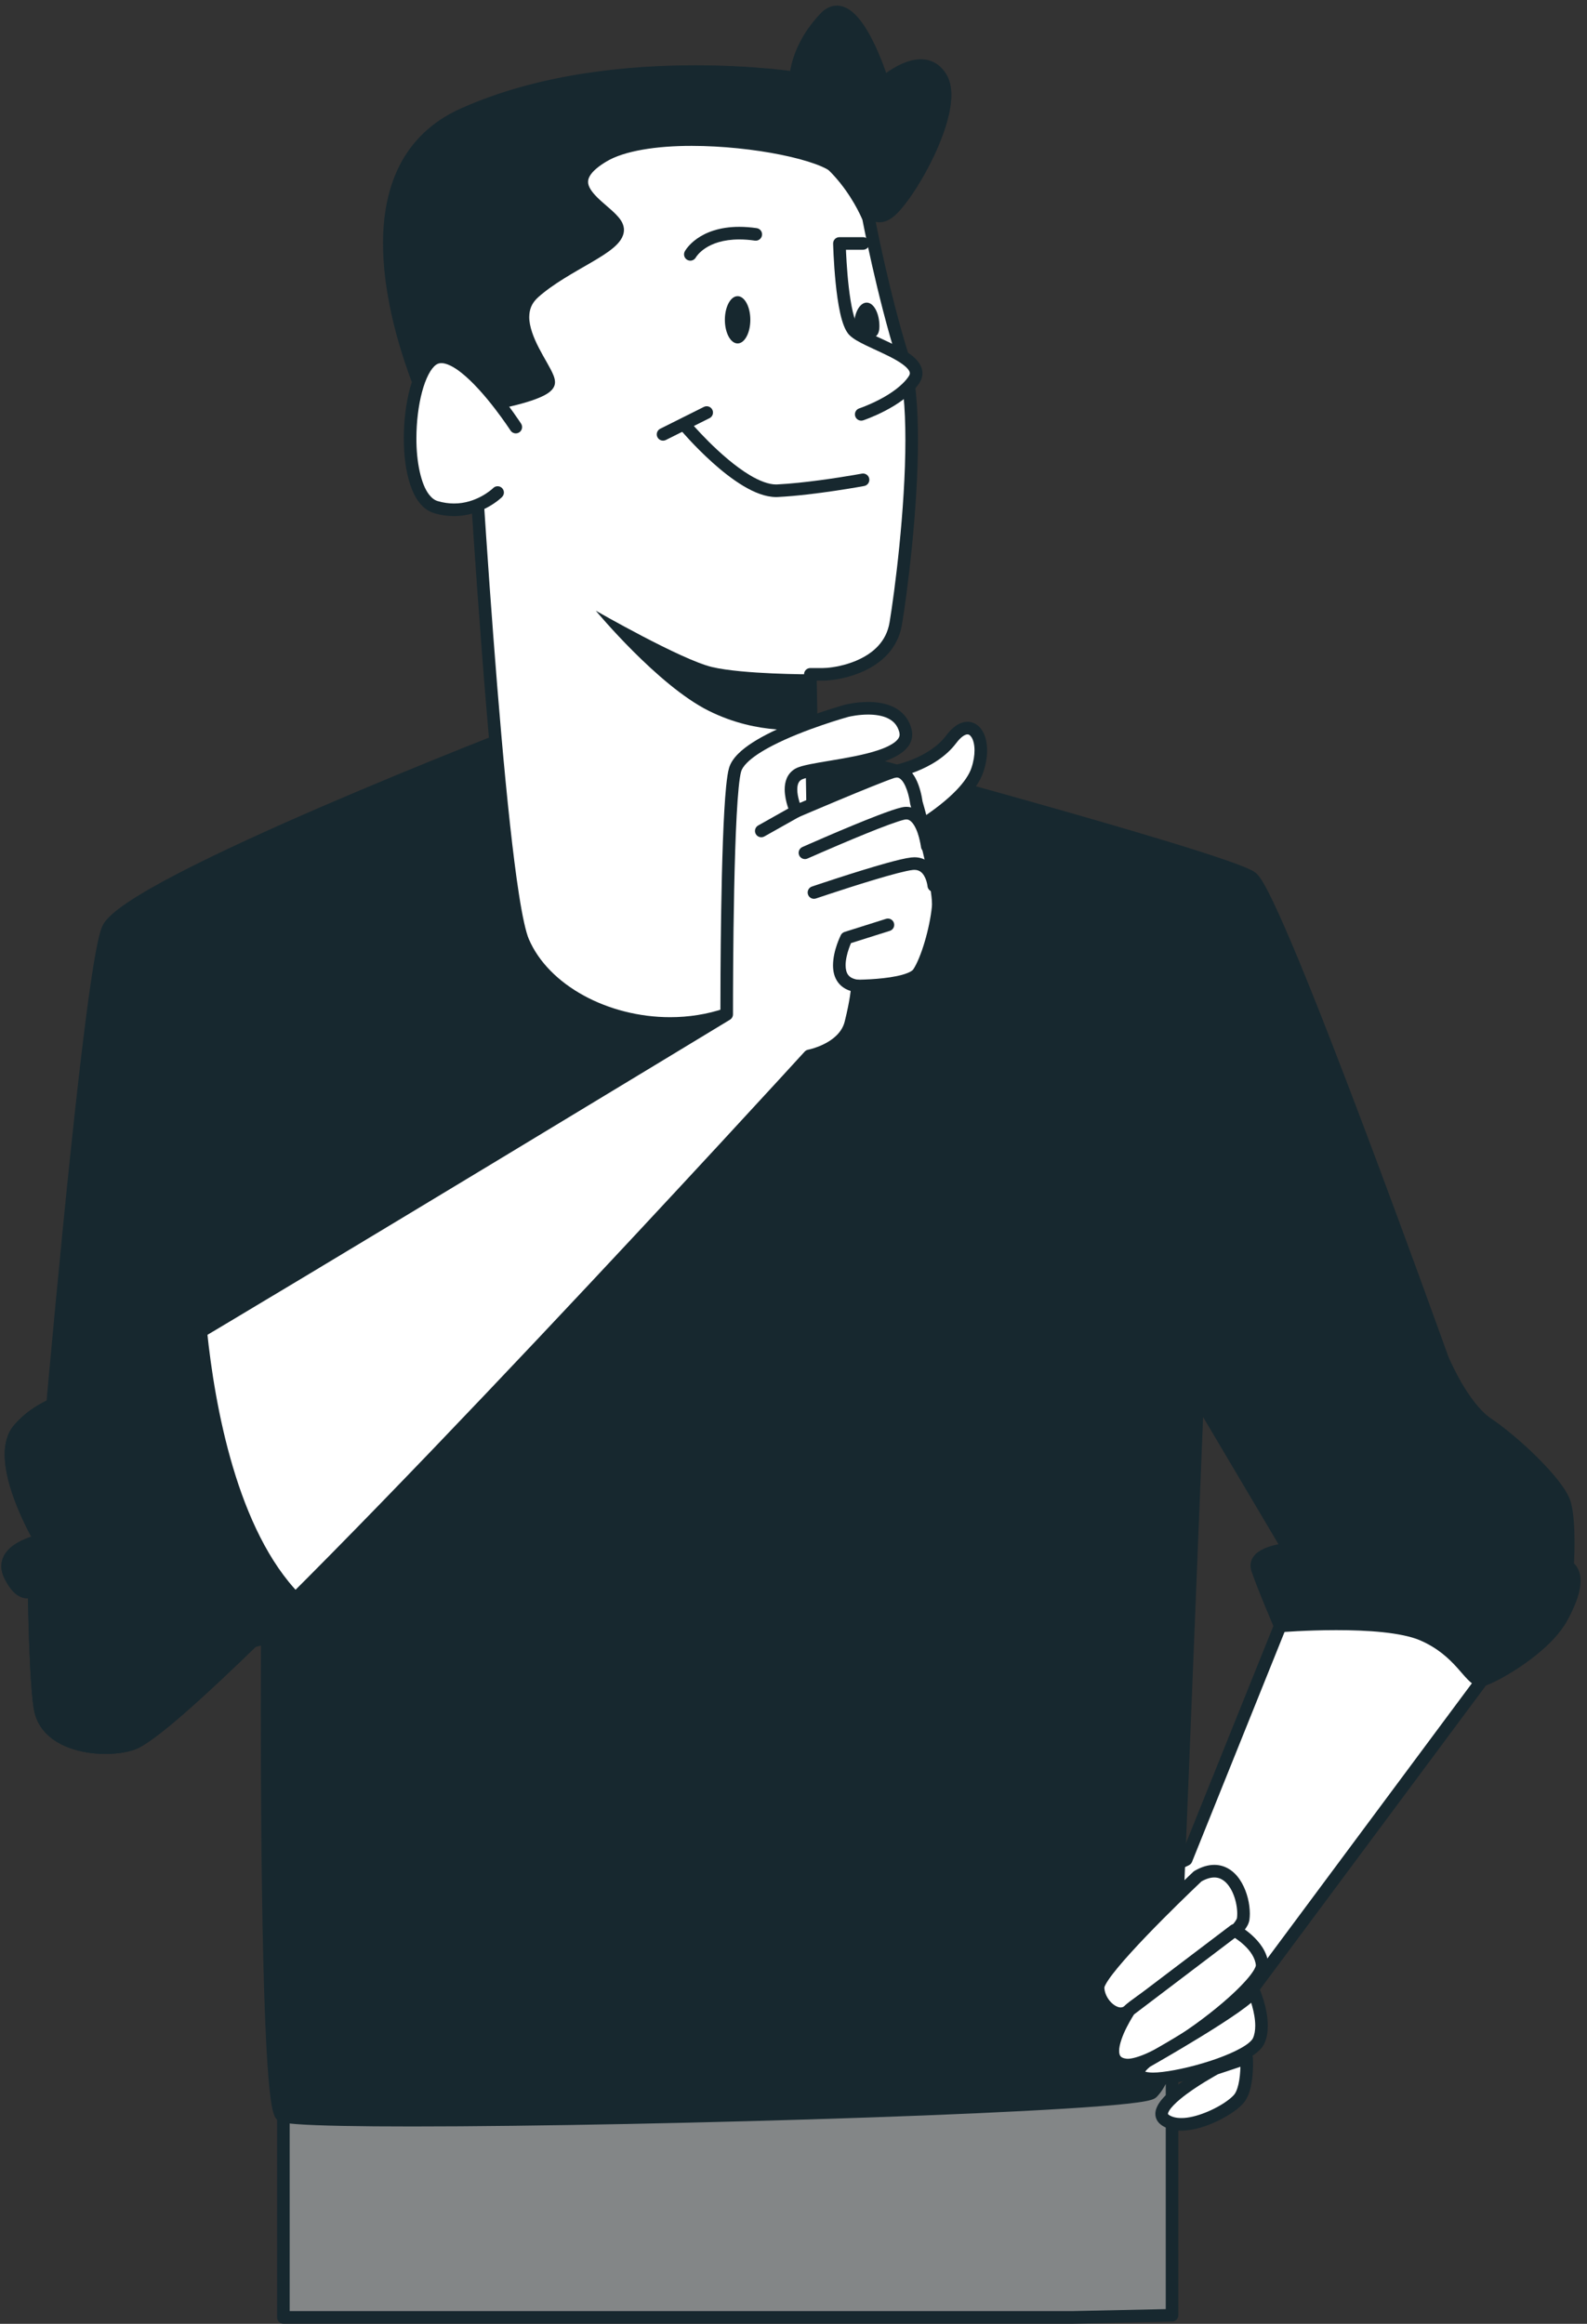 <?xml version="1.0" encoding="UTF-8"?> <svg xmlns="http://www.w3.org/2000/svg" width="168" height="246" viewBox="0 0 168 246" fill="none"><rect x="0" y="0" width="168" height="246" fill="#333333" stroke="none"/> <path d="M135.519 172.124L125.57 196.854L121.731 198.68L125.935 219.512L156.902 177.847C156.902 177.847 151.863 166.218 135.519 172.124Z" fill="white"></path> <path d="M135.519 172.124L134.9 171.876L125.048 196.363L121.444 198.079C121.168 198.209 121.018 198.512 121.078 198.812L125.282 219.644C125.334 219.901 125.532 220.105 125.79 220.163C126.046 220.22 126.312 220.121 126.47 219.909L157.438 178.244C157.579 178.053 157.608 177.8 157.514 177.581C157.488 177.527 156.651 175.6 154.554 173.66C152.463 171.719 149.079 169.78 144.11 169.784C141.588 169.784 138.664 170.279 135.292 171.497C135.114 171.561 134.972 171.699 134.9 171.876L135.519 172.124L135.746 172.751C138.995 171.577 141.763 171.117 144.11 171.117C148.728 171.123 151.74 172.881 153.648 174.639C154.6 175.517 155.267 176.399 155.692 177.055C155.906 177.383 156.058 177.653 156.156 177.84L156.262 178.051L156.286 178.101L156.291 178.112L156.902 177.847L156.367 177.449L126.292 217.913L122.488 199.059L125.856 197.455C126.008 197.383 126.126 197.257 126.188 197.101L136.138 172.373L135.519 172.124Z" fill="#17282F"></path> <path d="M113.544 245.32L124.073 245.095V216.954H29.998V245.32H113.544Z" fill="#838687"></path> <path d="M113.544 245.32L113.557 245.987L124.088 245.761C124.449 245.753 124.74 245.457 124.74 245.095V216.953C124.74 216.779 124.669 216.607 124.545 216.483C124.421 216.359 124.249 216.287 124.073 216.287H29.999C29.823 216.287 29.652 216.359 29.528 216.483C29.403 216.607 29.332 216.779 29.332 216.953V245.32C29.332 245.496 29.403 245.668 29.528 245.792C29.652 245.916 29.823 245.987 29.999 245.987H113.544H113.557L113.544 245.32V244.653H30.665V217.62H123.407V244.443L113.529 244.653L113.544 245.32Z" fill="#17282F"></path> <path d="M55.704 77.252C55.704 77.252 13.539 93.516 11.431 98.335C9.322 103.154 4.304 163.094 4.304 163.094C4.304 163.094 3.901 176.04 6.612 177.244C9.322 178.45 28.297 173.33 28.297 173.33C28.297 173.33 27.996 222.422 29.802 223.928C31.61 225.434 120.158 223.326 121.965 221.519C123.772 219.712 124.073 215.194 124.073 215.194L126.784 147.728L136.421 163.994C136.421 163.994 132.505 164.294 133.109 166.102C133.712 167.908 135.518 172.124 135.518 172.124C135.518 172.124 146.361 171.22 150.577 173.028C154.793 174.835 155.697 178.148 156.901 177.847C158.108 177.546 163.528 174.534 165.336 171.22C167.142 167.908 166.841 166.403 165.938 165.8C165.938 165.8 166.238 161.282 165.636 159.174C165.034 157.066 160.216 152.548 157.505 150.74C154.793 148.934 152.685 143.814 152.685 143.814C152.685 143.814 135.217 95.022 132.505 92.914C129.796 90.806 77.692 76.951 77.692 76.951L55.704 77.252Z" fill="#17282F"></path> <path d="M55.704 77.252L55.464 76.63C55.46 76.632 44.913 80.699 34.093 85.375C28.683 87.712 23.206 90.2 18.932 92.416C16.794 93.524 14.957 94.563 13.568 95.491C12.873 95.956 12.29 96.394 11.829 96.81C11.37 97.23 11.024 97.615 10.82 98.067C10.652 98.456 10.511 98.99 10.352 99.715C9.768 102.412 9.067 107.68 8.33 114.115C6.122 133.402 3.64 163.034 3.64 163.038L3.638 163.072C3.638 163.078 3.616 163.764 3.616 164.836C3.618 166.639 3.676 169.527 4.003 172.116C4.167 173.412 4.396 174.632 4.736 175.632C4.907 176.132 5.106 176.579 5.356 176.96C5.607 177.338 5.919 177.664 6.342 177.854C6.802 178.05 7.318 178.09 7.967 178.095C9.335 178.094 11.263 177.831 13.43 177.444C19.915 176.283 28.462 173.975 28.471 173.974L28.297 173.33L27.631 173.326C27.631 173.327 27.612 176.391 27.612 181.012C27.612 187.952 27.654 198.402 27.866 207.266C27.972 211.698 28.12 215.732 28.328 218.743C28.432 220.25 28.551 221.498 28.689 222.427C28.759 222.894 28.832 223.278 28.92 223.592C28.965 223.75 29.012 223.891 29.075 224.026C29.14 224.159 29.208 224.294 29.376 224.44C29.529 224.562 29.632 224.59 29.739 224.628C30.115 224.743 30.62 224.798 31.39 224.86C33.664 225.034 38.003 225.108 43.633 225.108C56.346 225.108 75.588 224.722 91.832 224.162C99.954 223.883 107.326 223.56 112.76 223.22C115.478 223.051 117.71 222.878 119.319 222.702C120.126 222.614 120.774 222.526 121.263 222.434C121.508 222.387 121.712 222.34 121.891 222.284C122.072 222.218 122.215 222.192 122.438 221.991C123.51 220.896 124.026 219.232 124.348 217.823C124.66 216.415 124.738 215.26 124.739 215.239L124.74 215.22L127.36 150.008L135.848 164.332L136.422 163.994L136.371 163.328C136.344 163.331 135.472 163.395 134.544 163.67C134.079 163.808 133.598 163.995 133.178 164.3C132.767 164.594 132.376 165.092 132.379 165.736C132.379 165.928 132.414 166.123 132.476 166.312C133.1 168.179 134.903 172.376 134.907 172.387C135.02 172.652 135.288 172.812 135.575 172.788C135.576 172.788 136.24 172.734 137.314 172.678C138.388 172.622 139.864 172.566 141.468 172.566C143.071 172.566 144.802 172.622 146.376 172.787C147.95 172.951 149.374 173.234 150.315 173.64C152.216 174.458 153.386 175.58 154.256 176.543C154.691 177.024 155.044 177.464 155.4 177.823C155.579 178.003 155.759 178.164 155.974 178.298C156.186 178.428 156.45 178.534 156.748 178.534L157.063 178.494H157.064C157.484 178.384 158.05 178.13 158.788 177.739C159.883 177.155 161.287 176.276 162.608 175.214C163.93 174.148 165.171 172.908 165.92 171.54C166.902 169.735 167.318 168.411 167.323 167.351C167.339 166.408 166.924 165.639 166.308 165.246L165.939 165.8L166.604 165.844C166.604 165.835 166.68 164.696 166.68 163.282C166.676 161.858 166.614 160.184 166.278 158.991C166.076 158.307 165.623 157.599 165.02 156.812C163.21 154.479 159.99 151.602 157.875 150.186C156.684 149.403 155.492 147.734 154.656 146.267C154.235 145.534 153.895 144.852 153.66 144.358C153.543 144.11 153.454 143.907 153.392 143.77C153.332 143.631 153.303 143.56 153.303 143.559L152.686 143.814L153.314 143.588C153.312 143.587 148.944 131.387 144.236 118.919C141.882 112.684 139.443 106.383 137.419 101.5C136.407 99.059 135.499 96.972 134.752 95.418C134.379 94.639 134.047 93.995 133.755 93.496C133.452 92.992 133.239 92.654 132.915 92.387C132.623 92.168 132.252 92.002 131.696 91.77C129.648 90.932 125.3 89.564 119.878 87.96C103.626 83.156 77.865 76.307 77.863 76.307L77.683 76.284L55.696 76.586L55.464 76.63L55.704 77.252L55.714 77.919L77.7 77.618L77.692 76.951L77.52 77.595C77.523 77.595 78.334 77.811 79.763 78.194C84.767 79.534 97.315 82.914 108.904 86.187C114.699 87.824 120.255 89.434 124.503 90.748C126.626 91.406 128.424 91.99 129.754 92.462C130.419 92.698 130.967 92.907 131.375 93.08C131.776 93.247 132.059 93.404 132.096 93.44C132.112 93.438 132.354 93.727 132.604 94.17C133.598 95.862 135.346 99.882 137.362 104.886C140.391 112.402 144.067 122.192 146.983 130.102C148.442 134.056 149.711 137.54 150.615 140.036C151.519 142.532 152.056 144.034 152.059 144.038L152.07 144.067C152.076 144.084 152.612 145.386 153.5 146.932C154.396 148.478 155.615 150.271 157.135 151.295C158.434 152.159 160.303 153.727 161.891 155.315C162.686 156.11 163.412 156.912 163.966 157.628C164.522 158.339 164.896 158.987 164.995 159.356C165.263 160.275 165.351 161.918 165.347 163.282C165.347 163.966 165.328 164.586 165.31 165.035C165.291 165.483 165.274 165.755 165.274 165.755C165.258 165.994 165.371 166.222 165.568 166.354C165.806 166.528 165.975 166.731 165.99 167.351C165.995 168.039 165.679 169.207 164.751 170.902C163.944 172.394 162.2 173.948 160.512 175.116C159.67 175.703 158.843 176.199 158.16 176.562C157.487 176.924 156.923 177.159 156.74 177.2H156.742L156.748 177.228V177.2H156.742L156.748 177.228V177.2V177.227L156.752 177.2H156.748V177.227L156.752 177.2L156.618 177.126C156.286 176.904 155.679 176.087 154.792 175.164C153.894 174.238 152.648 173.19 150.84 172.415C149.675 171.919 148.162 171.636 146.516 171.462C144.872 171.288 143.102 171.232 141.468 171.232C138.199 171.232 135.475 171.459 135.464 171.46L135.519 172.124L136.132 171.862C136.131 171.859 135.682 170.812 135.156 169.536C134.632 168.264 134.031 166.758 133.742 165.89L133.712 165.736C133.715 165.639 133.747 165.547 133.968 165.375C134.29 165.13 134.942 164.915 135.49 164.806C135.764 164.748 136.015 164.711 136.195 164.688L136.404 164.664L136.472 164.658C136.702 164.64 136.907 164.504 137.014 164.3C137.119 164.098 137.112 163.851 136.995 163.654L127.359 147.388C127.207 147.134 126.908 147.01 126.622 147.082C126.335 147.155 126.131 147.406 126.119 147.702L123.408 215.167L124.074 215.194L123.408 215.15C123.408 215.15 123.404 215.21 123.394 215.33C123.355 215.752 123.23 216.86 122.928 218.03C122.634 219.199 122.132 220.423 121.495 221.048L121.718 221.271L121.58 220.98L121.495 221.047L121.718 221.271L121.58 220.98C121.544 221.006 121.184 221.104 120.682 221.182C118.748 221.492 114.384 221.819 108.62 222.122C91.309 223.034 61.196 223.775 43.633 223.775C39.64 223.775 36.296 223.736 33.906 223.654C32.711 223.612 31.753 223.559 31.084 223.496C30.751 223.466 30.488 223.431 30.317 223.399L30.145 223.358L30.135 223.355L30.009 223.679L30.23 223.416L30.135 223.355L30.009 223.679L30.23 223.416L30.021 223.667L30.294 223.483L30.23 223.416L30.021 223.667L30.294 223.483C30.273 223.455 30.198 223.248 30.136 222.954C29.888 221.82 29.674 219.367 29.514 216.202C29.026 206.684 28.945 190.535 28.945 181.012C28.945 178.703 28.95 176.784 28.955 175.442C28.959 174.099 28.964 173.336 28.964 173.334C28.965 173.127 28.868 172.928 28.704 172.802C28.54 172.675 28.323 172.632 28.123 172.686C28.122 172.687 27.179 172.94 25.679 173.324C23.427 173.899 19.928 174.762 16.521 175.479C13.12 176.198 9.778 176.766 7.967 176.762C7.408 176.767 6.994 176.694 6.883 176.636C6.783 176.594 6.63 176.47 6.468 176.224C6.182 175.798 5.906 175.042 5.698 174.124C5.059 171.356 4.947 167.158 4.95 164.836C4.95 163.782 4.971 163.116 4.971 163.114L4.304 163.094L4.968 163.148C4.97 163.146 5.047 162.214 5.188 160.566C5.683 154.798 6.948 140.311 8.32 126.743C9.006 119.959 9.719 113.404 10.374 108.291C10.702 105.734 11.015 103.536 11.303 101.856C11.445 101.016 11.583 100.306 11.711 99.75C11.836 99.196 11.959 98.787 12.042 98.602C12.102 98.452 12.334 98.146 12.723 97.799C13.452 97.136 14.704 96.294 16.305 95.366C21.923 92.104 31.855 87.718 40.355 84.163C44.607 82.386 48.505 80.812 51.34 79.684C52.758 79.12 53.91 78.668 54.707 78.356C55.503 78.044 55.943 77.875 55.944 77.874L55.704 77.252Z" fill="#17282F"></path> <path d="M91.94 23.079C91.94 23.079 93.479 31.163 95.596 37.897C97.714 44.633 95.596 61.379 94.827 65.997C94.058 70.616 88.476 71.385 87.128 71.385C85.782 71.385 85.782 71.385 85.782 71.385C85.782 71.385 86.166 92.172 86.166 94.481C86.166 96.791 85.396 104.489 76.928 107.376C68.459 110.263 58.259 106.413 55.372 99.677C52.486 92.941 49.214 30.776 49.214 30.776C49.214 30.776 47.867 23.271 54.41 18.075C60.954 12.879 74.618 13.263 81.739 14.225C88.86 15.187 91.94 23.079 91.94 23.079Z" fill="white"></path> <path d="M91.94 23.079L91.285 23.203C91.288 23.216 92.827 31.308 94.96 38.098C95.592 40.095 95.847 43.183 95.844 46.574C95.846 53.93 94.691 62.763 94.169 65.888C93.996 66.916 93.57 67.702 92.993 68.342C92.132 69.298 90.903 69.907 89.755 70.263C88.615 70.619 87.551 70.722 87.128 70.719C85.783 70.719 85.783 70.719 85.781 70.719C85.603 70.719 85.43 70.792 85.305 70.919C85.18 71.047 85.111 71.22 85.115 71.399C85.115 71.402 85.139 72.698 85.175 74.681C85.283 80.632 85.499 92.769 85.499 94.481C85.5 95.566 85.312 97.978 84.123 100.422C82.927 102.867 80.776 105.354 76.713 106.746C74.846 107.382 72.885 107.679 70.938 107.679C67.667 107.68 64.433 106.836 61.771 105.375C59.105 103.912 57.023 101.84 55.984 99.415C55.675 98.706 55.295 96.999 54.938 94.68C53.664 86.528 52.396 70.52 51.451 56.58C50.979 49.608 50.586 43.148 50.311 38.431C50.173 36.072 50.066 34.151 49.992 32.818C49.919 31.484 49.88 30.743 49.88 30.742L49.87 30.659L49.867 30.642C49.849 30.534 49.766 29.966 49.766 29.104C49.766 27.908 49.928 26.151 50.64 24.263C51.353 22.376 52.608 20.359 54.824 18.598C58.903 15.331 66.26 14.294 72.802 14.308C76.143 14.307 79.272 14.564 81.65 14.886C84.972 15.332 87.385 17.408 88.988 19.427C89.785 20.434 90.374 21.416 90.759 22.143C90.951 22.507 91.092 22.805 91.186 23.012L91.288 23.247L91.319 23.322L91.94 23.079L92.56 22.836C92.544 22.799 91.755 20.774 90.032 18.599C88.314 16.431 85.627 14.08 81.828 13.564C79.392 13.236 76.211 12.975 72.802 12.975C66.127 12.987 58.58 13.939 53.995 17.554C51.578 19.471 50.176 21.714 49.392 23.794C48.608 25.874 48.432 27.79 48.432 29.104C48.432 30.187 48.552 30.864 48.557 30.895L49.214 30.776L48.548 30.812C48.548 30.815 49.367 46.358 50.545 62.749C51.135 70.945 51.815 79.352 52.529 86.14C52.886 89.535 53.251 92.523 53.62 94.885C53.993 97.256 54.348 98.966 54.759 99.94C55.947 102.707 58.261 104.968 61.13 106.543C64 108.118 67.438 109.012 70.938 109.012C73.022 109.012 75.127 108.695 77.143 108.007C81.548 106.512 84.016 103.707 85.322 101.004C86.633 98.299 86.831 95.707 86.832 94.481C86.832 92.15 86.447 71.379 86.447 71.374L85.781 71.385V72.052C85.781 72.052 85.781 72.052 87.128 72.052C87.907 72.048 89.686 71.852 91.475 71.028C92.364 70.616 93.254 70.042 93.983 69.235C94.712 68.431 95.272 67.39 95.484 66.107C96.016 62.91 97.176 54.064 97.177 46.574C97.175 43.114 96.938 39.954 96.232 37.698C95.183 34.358 94.271 30.667 93.624 27.815C93.3 26.388 93.043 25.172 92.867 24.312C92.689 23.453 92.595 22.955 92.595 22.954L92.56 22.836L91.94 23.079Z" fill="#17282F"></path> <path d="M91.171 43.864C91.171 43.864 95.212 42.518 96.751 40.208C98.29 37.898 91.746 36.358 90.4 35.011C89.053 33.664 88.86 25.772 88.86 25.772H91.362" fill="white"></path> <path d="M91.382 44.496C91.403 44.489 92.44 44.143 93.691 43.493C94.94 42.837 96.415 41.9 97.305 40.577C97.524 40.252 97.652 39.881 97.651 39.511C97.651 39.111 97.508 38.745 97.305 38.443C96.947 37.912 96.416 37.512 95.816 37.136C94.915 36.58 93.829 36.1 92.879 35.659C92.404 35.439 91.964 35.229 91.608 35.035C91.255 34.843 90.984 34.655 90.871 34.54C90.812 34.485 90.681 34.284 90.568 33.985C90.15 32.928 89.863 30.82 89.716 29.039C89.64 28.143 89.592 27.32 89.564 26.723C89.536 26.125 89.527 25.757 89.527 25.756L88.86 25.772V26.439H91.363C91.731 26.439 92.029 26.141 92.029 25.772C92.029 25.404 91.731 25.105 91.363 25.105H88.86C88.68 25.105 88.51 25.177 88.383 25.307C88.257 25.436 88.189 25.608 88.194 25.789C88.195 25.799 88.243 27.783 88.462 29.953C88.572 31.04 88.724 32.172 88.94 33.144C89.049 33.632 89.174 34.077 89.326 34.469C89.481 34.86 89.652 35.2 89.928 35.483C90.359 35.901 90.952 36.208 91.647 36.551C92.681 37.053 93.931 37.577 94.884 38.132C95.359 38.408 95.756 38.692 96.001 38.945C96.252 39.205 96.32 39.393 96.317 39.511C96.316 39.588 96.297 39.683 96.196 39.837C95.548 40.824 94.232 41.716 93.076 42.311C92.499 42.611 91.964 42.843 91.576 42.999C91.383 43.077 91.225 43.136 91.119 43.175L90.959 43.231C90.609 43.348 90.421 43.725 90.537 44.075C90.653 44.424 91.032 44.613 91.382 44.496Z" fill="#17282F"></path> <path d="M71.989 45.447C72.003 45.461 73.468 47.212 75.441 48.981C76.429 49.867 77.544 50.757 78.685 51.44C79.828 52.12 80.997 52.612 82.161 52.619L82.349 52.613C86.271 52.416 91.469 51.451 91.484 51.448C91.845 51.381 92.084 51.033 92.017 50.672C91.951 50.309 91.603 50.071 91.241 50.137C91.24 50.137 90.921 50.196 90.379 50.289C88.749 50.567 85.113 51.141 82.283 51.281L82.161 51.285C81.4 51.291 80.399 50.917 79.369 50.296C77.821 49.372 76.213 47.937 75.012 46.74C74.411 46.141 73.908 45.601 73.557 45.212C73.381 45.017 73.244 44.861 73.151 44.753L73.012 44.591C72.775 44.308 72.355 44.271 72.072 44.508C71.791 44.744 71.753 45.165 71.989 45.447Z" fill="#17282F"></path> <path d="M74.512 43.076L69.893 45.385C69.564 45.549 69.43 45.949 69.594 46.279C69.76 46.608 70.16 46.741 70.489 46.577L75.109 44.268C75.439 44.104 75.572 43.703 75.407 43.373C75.243 43.044 74.841 42.911 74.512 43.076Z" fill="#17282F"></path> <path d="M73.667 27.241L73.651 27.232L73.667 27.243V27.241L73.651 27.232L73.667 27.243C73.7 27.184 73.993 26.713 74.695 26.257C75.397 25.803 76.511 25.348 78.261 25.347C78.76 25.347 79.308 25.384 79.913 25.471C80.278 25.523 80.615 25.269 80.667 24.905C80.719 24.54 80.467 24.203 80.102 24.151C79.439 24.056 78.827 24.013 78.261 24.013C76.144 24.011 74.696 24.62 73.792 25.259C72.887 25.897 72.525 26.548 72.491 26.613C72.317 26.939 72.44 27.343 72.764 27.516C73.09 27.689 73.493 27.567 73.667 27.241Z" fill="#17282F"></path> <path d="M79.43 33.856C79.43 35.239 78.827 36.357 78.083 36.357C77.339 36.357 76.735 35.239 76.735 33.856C76.735 32.475 77.339 31.353 78.083 31.353C78.827 31.353 79.43 32.475 79.43 33.856Z" fill="#17282F"></path> <path d="M93.094 34.535C93.094 35.918 92.239 35.795 91.495 35.795C90.751 35.795 90.399 35.918 90.399 34.535C90.399 33.154 91.003 32.034 91.747 32.034C92.491 32.034 93.094 33.154 93.094 34.535Z" fill="#17282F"></path> <path d="M85.781 71.385C85.781 71.385 78.66 71.385 75.388 70.616C72.116 69.847 63.071 64.649 63.071 64.649C63.071 64.649 69.615 72.541 75.003 75.235C80.392 77.929 85.203 77.16 85.203 77.16L85.781 71.385Z" fill="#17282F"></path> <path d="M52.292 42.71C52.292 42.71 57.682 41.747 58.067 40.592C58.451 39.438 53.063 34.048 56.527 30.97C59.991 27.89 65.572 26.158 65.38 24.234C65.188 22.308 58.067 19.999 63.84 16.535C69.615 13.07 86.166 15.38 88.668 17.882C91.171 20.384 91.94 24.042 94.058 22.502C96.174 20.962 101.563 11.531 99.639 8.259C97.714 4.987 93.479 8.836 93.479 8.836C93.479 8.836 90.4 -1.364 87.32 1.908C84.242 5.18 84.242 8.259 84.242 8.259C84.242 8.259 64.418 5.18 49.022 12.108C33.624 19.038 45.75 43.864 45.75 43.864L52.292 42.71Z" fill="#17282F"></path> <path d="M52.292 42.709L52.41 43.365C52.422 43.364 53.782 43.121 55.212 42.727C55.93 42.528 56.663 42.295 57.276 42.017C57.584 41.879 57.863 41.729 58.105 41.551C58.344 41.368 58.574 41.157 58.699 40.803C58.74 40.68 58.754 40.563 58.754 40.456C58.749 40.181 58.678 39.961 58.59 39.731C58.276 38.947 57.631 37.975 57.062 36.864C56.489 35.764 56.02 34.565 56.027 33.557C56.036 32.767 56.263 32.108 56.969 31.468C58.588 30.025 60.766 28.849 62.569 27.797C63.474 27.268 64.283 26.772 64.91 26.248C65.222 25.984 65.491 25.712 65.699 25.403C65.906 25.095 66.052 24.731 66.052 24.329L66.044 24.167C65.966 23.537 65.597 23.112 65.207 22.699C64.608 22.087 63.827 21.499 63.221 20.892C62.919 20.591 62.664 20.291 62.498 20.012C62.331 19.731 62.254 19.484 62.254 19.253C62.256 19.007 62.332 18.737 62.616 18.371C62.899 18.009 63.399 17.576 64.184 17.107C66.071 15.959 69.535 15.435 73.235 15.444C76.468 15.444 79.895 15.819 82.686 16.387C84.08 16.669 85.316 17.003 86.282 17.352C87.244 17.696 87.94 18.087 88.196 18.353C89.168 19.323 89.889 20.521 90.568 21.532C90.911 22.036 91.24 22.496 91.629 22.867C92.012 23.232 92.507 23.533 93.107 23.533C93.575 23.535 94.027 23.348 94.45 23.04C95.018 22.62 95.624 21.904 96.297 20.963C97.297 19.555 98.387 17.661 99.239 15.708C100.087 13.752 100.708 11.755 100.714 10.06C100.712 9.28 100.579 8.547 100.214 7.921C99.878 7.349 99.454 6.923 98.972 6.653C98.492 6.381 97.972 6.273 97.474 6.275C96.297 6.283 95.223 6.821 94.408 7.323C93.596 7.829 93.051 8.327 93.031 8.343L93.479 8.836L94.118 8.644C94.112 8.627 93.535 6.712 92.614 4.763C92.15 3.788 91.604 2.803 90.968 2.023C90.648 1.632 90.306 1.291 89.916 1.032C89.53 0.773 89.08 0.595 88.59 0.595C87.955 0.591 87.338 0.908 86.835 1.451C83.606 4.881 83.572 8.155 83.575 8.259H84.242L84.344 7.6C84.32 7.596 79.899 6.911 73.597 6.909C66.51 6.912 57.039 7.772 48.748 11.5C45.627 12.9 43.543 15.048 42.28 17.555C41.014 20.063 40.547 22.912 40.547 25.776C40.557 34.793 45.136 44.111 45.15 44.156C45.28 44.424 45.571 44.572 45.864 44.52L52.408 43.367L52.41 43.365L52.292 42.709L52.176 42.053L45.633 43.207L45.749 43.864L46.348 43.571C46.348 43.571 46.282 43.436 46.16 43.171C45.306 41.316 41.871 33.283 41.88 25.776C41.879 23.053 42.327 20.413 43.469 18.157C44.615 15.9 46.436 14.007 49.295 12.716C57.306 9.108 66.618 8.241 73.597 8.243C76.7 8.243 79.341 8.413 81.204 8.581C82.136 8.667 82.872 8.751 83.375 8.813C83.876 8.876 84.138 8.917 84.139 8.917C84.332 8.948 84.527 8.892 84.675 8.765C84.823 8.639 84.908 8.455 84.908 8.259V8.245C84.919 7.999 85.059 5.284 87.805 2.365C88.155 2.003 88.389 1.932 88.59 1.928C88.749 1.928 88.942 1.985 89.178 2.141C89.591 2.411 90.076 2.98 90.517 3.687C91.186 4.744 91.775 6.092 92.188 7.165C92.395 7.701 92.56 8.171 92.671 8.504C92.783 8.837 92.841 9.029 92.841 9.029C92.908 9.248 93.08 9.417 93.302 9.479C93.523 9.54 93.757 9.484 93.928 9.329L93.944 9.315C94.043 9.228 94.563 8.781 95.248 8.372C95.932 7.957 96.787 7.6 97.474 7.608C97.787 7.608 98.061 7.671 98.317 7.815C98.573 7.96 98.824 8.193 99.064 8.597C99.266 8.936 99.382 9.433 99.38 10.06C99.391 11.883 98.387 14.632 97.138 17.008C96.516 18.201 95.836 19.311 95.211 20.191C94.592 21.068 93.999 21.725 93.664 21.963C93.388 22.161 93.218 22.2 93.107 22.2C92.972 22.2 92.807 22.141 92.546 21.899C92.162 21.541 91.699 20.832 91.16 20.011C90.616 19.188 89.979 18.251 89.139 17.411C88.599 16.881 87.79 16.487 86.736 16.099C83.591 14.963 78.242 14.115 73.235 14.111C69.411 14.12 65.815 14.588 63.498 15.963C62.623 16.489 61.996 17.004 61.568 17.547C61.14 18.085 60.917 18.677 60.92 19.253C60.923 19.971 61.237 20.584 61.63 21.103C62.223 21.881 63.032 22.52 63.679 23.093C64.002 23.376 64.283 23.641 64.466 23.864C64.655 24.087 64.719 24.257 64.718 24.299L64.719 24.329C64.719 24.401 64.695 24.503 64.59 24.663C64.409 24.941 63.979 25.324 63.382 25.727C61.586 26.957 58.425 28.396 56.084 30.471C55.091 31.341 54.684 32.472 54.694 33.557C54.702 35.152 55.446 36.684 56.138 37.967C56.486 38.607 56.828 39.181 57.072 39.64C57.194 39.868 57.29 40.068 57.348 40.219L57.408 40.399L57.419 40.447L57.42 40.456H57.659L57.435 40.381L57.42 40.456H57.659L57.435 40.381L57.553 40.421L57.446 40.356L57.435 40.381L57.553 40.421L57.446 40.356L57.392 40.413C57.247 40.555 56.808 40.792 56.274 40.989C55.467 41.296 54.431 41.567 53.608 41.755C53.196 41.849 52.836 41.925 52.58 41.976C52.324 42.027 52.176 42.053 52.175 42.053H52.176L52.292 42.709Z" fill="#17282F"></path> <path d="M54.603 45.212C54.603 45.212 48.636 35.974 45.749 38.091C42.863 40.208 42.284 52.524 46.135 53.68C49.983 54.835 52.677 52.14 52.677 52.14" fill="white"></path> <path d="M55.163 44.85C55.153 44.836 53.943 42.96 52.324 41.062C51.513 40.111 50.604 39.155 49.667 38.414C48.728 37.682 47.769 37.122 46.727 37.108C46.253 37.106 45.764 37.25 45.355 37.554C44.395 38.282 43.82 39.58 43.389 41.148C42.971 42.719 42.749 44.572 42.748 46.395C42.749 48.166 42.956 49.902 43.431 51.324C43.669 52.035 43.976 52.671 44.383 53.194C44.788 53.715 45.308 54.128 45.943 54.319C46.684 54.542 47.395 54.635 48.056 54.634C49.601 54.634 50.867 54.131 51.744 53.634C52.621 53.136 53.119 52.642 53.149 52.611C53.409 52.351 53.409 51.93 53.149 51.668C52.889 51.408 52.467 51.408 52.207 51.668L52.197 51.678C52.045 51.83 50.391 53.312 48.056 53.3C47.519 53.3 46.943 53.226 46.325 53.042C46.011 52.947 45.719 52.736 45.435 52.375C44.569 51.298 44.068 48.888 44.081 46.395C44.081 44.683 44.295 42.922 44.677 41.492C44.868 40.778 45.1 40.146 45.359 39.652C45.613 39.156 45.899 38.804 46.143 38.628C46.328 38.496 46.497 38.444 46.727 38.442C47.221 38.428 48.016 38.798 48.84 39.46C50.085 40.442 51.405 41.98 52.392 43.266C52.887 43.908 53.301 44.488 53.591 44.906C53.736 45.114 53.849 45.283 53.927 45.398L54.043 45.574C54.243 45.883 54.655 45.971 54.964 45.772C55.273 45.572 55.363 45.159 55.163 44.85Z" fill="#17282F"></path> <path d="M94.457 81.724C94.457 81.724 98.619 81.031 100.7 78.256C102.78 75.483 104.63 78.026 103.474 81.494C102.318 84.96 95.844 88.428 95.844 88.428L94.457 81.724Z" fill="white"></path> <path d="M94.457 81.724L94.568 82.382C94.599 82.376 95.68 82.195 97.045 81.65C98.409 81.102 100.074 80.192 101.232 78.656C101.508 78.29 101.764 78.049 101.97 77.913C102.178 77.776 102.326 77.743 102.421 77.743C102.562 77.749 102.685 77.796 102.864 78.075C103.03 78.348 103.165 78.831 103.162 79.443C103.162 79.976 103.066 80.606 102.841 81.281C102.604 82.004 102.041 82.811 101.309 83.582C100.215 84.739 98.76 85.816 97.585 86.592C96.999 86.98 96.481 87.293 96.112 87.51C95.928 87.618 95.781 87.701 95.68 87.757L95.529 87.84L95.844 88.428L96.497 88.292L95.111 81.59L94.457 81.724L93.805 81.859L95.192 88.563C95.234 88.768 95.372 88.943 95.562 89.032C95.752 89.12 95.975 89.115 96.16 89.015C96.176 89.005 97.816 88.128 99.621 86.797C100.524 86.131 101.469 85.352 102.277 84.498C103.085 83.641 103.765 82.715 104.105 81.704C104.373 80.901 104.496 80.135 104.496 79.443C104.494 78.65 104.34 77.95 104.009 77.391C103.692 76.838 103.11 76.404 102.421 76.409C102.009 76.411 101.606 76.555 101.234 76.802C100.861 77.048 100.509 77.399 100.165 77.856C99.243 79.095 97.788 79.92 96.55 80.412C95.933 80.659 95.374 80.824 94.975 80.927C94.775 80.978 94.615 81.013 94.505 81.036L94.382 81.06L94.348 81.067C94.171 81.096 94.01 81.198 93.908 81.347C93.805 81.496 93.768 81.681 93.805 81.859L94.457 81.724Z" fill="#17282F"></path> <path d="M89.604 75.251C89.604 75.251 78.739 78.256 77.813 81.493C76.889 84.73 76.928 107.376 76.928 107.376C76.928 107.376 16.324 144.138 12.625 145.988C8.927 147.836 4.767 148.068 1.992 151.304C-0.781 154.54 4.304 163.094 4.304 163.094C4.304 163.094 -0.32 164.019 1.068 166.792C2.455 169.566 3.611 168.179 3.611 168.179C3.611 168.179 3.741 178.732 4.304 181.124C5.228 185.054 11.297 185.544 14.013 184.592C21.596 181.931 85.673 111.775 85.673 111.775C85.673 111.775 89.372 111.082 90.065 108.308C90.759 105.534 90.759 104.379 90.759 104.379C90.759 104.379 96.307 104.379 97.232 102.991C98.156 101.604 99.081 98.368 99.312 96.056C99.543 93.744 97.001 84.96 97.001 84.96C97.001 84.96 96.539 81.031 94.457 81.724C92.377 82.418 84.287 85.884 84.287 85.884C84.287 85.884 82.9 82.88 84.517 81.955C86.136 81.031 96.769 80.8 95.844 77.332C94.92 73.864 89.604 75.251 89.604 75.251Z" fill="white"></path> <path d="M89.604 75.251L89.426 74.608C89.412 74.614 86.679 75.368 83.804 76.541C82.366 77.129 80.891 77.819 79.687 78.591C79.083 78.979 78.547 79.385 78.111 79.828C77.678 80.271 77.335 80.751 77.174 81.309C77.044 81.768 76.954 82.412 76.868 83.257C76.284 89.118 76.263 104.373 76.262 106.995C76.262 107.243 76.262 107.377 76.262 107.377L76.928 107.376L76.583 106.807C76.58 106.808 75.635 107.38 73.971 108.389C68.147 111.92 53.534 120.772 39.972 128.944C33.192 133.029 26.674 136.945 21.651 139.94C19.139 141.437 17.002 142.704 15.391 143.647C13.787 144.585 12.688 145.212 12.328 145.391C10.559 146.277 8.622 146.793 6.728 147.501C4.84 148.208 2.979 149.128 1.487 150.871C0.751 151.731 0.498 152.843 0.498 153.98C0.504 156.073 1.324 158.397 2.123 160.241C2.926 162.079 3.723 163.419 3.731 163.435L4.304 163.093L4.174 162.44C4.143 162.448 3.23 162.627 2.264 163.095C1.782 163.331 1.28 163.639 0.87 164.072C0.46 164.5 0.139 165.096 0.142 165.799C0.142 166.217 0.252 166.653 0.472 167.091C0.846 167.836 1.219 168.341 1.616 168.685C2.011 169.028 2.458 169.196 2.86 169.192C3.262 169.192 3.575 169.043 3.779 168.907C3.984 168.769 4.095 168.639 4.123 168.605L3.611 168.179L2.944 168.187C2.944 168.191 2.978 170.832 3.08 173.777C3.132 175.251 3.202 176.8 3.294 178.139C3.387 179.481 3.496 180.591 3.655 181.277C4.043 182.936 5.238 184.067 6.632 184.732C8.035 185.405 9.667 185.673 11.166 185.675C12.315 185.673 13.383 185.517 14.234 185.221C14.843 185.001 15.551 184.547 16.466 183.869C19.858 181.34 25.86 175.632 33.022 168.448C54.486 146.911 86.163 112.228 86.166 112.225L85.674 111.775L85.796 112.431C85.835 112.423 86.81 112.241 87.915 111.675C88.467 111.391 89.054 111.008 89.564 110.485C90.074 109.964 90.507 109.293 90.712 108.469C91.416 105.653 91.426 104.445 91.426 104.379H90.759V105.045C90.775 105.044 92.178 105.045 93.726 104.867C94.5 104.777 95.311 104.644 96.022 104.432C96.379 104.324 96.711 104.197 97.011 104.032C97.308 103.865 97.583 103.663 97.787 103.36C98.318 102.559 98.782 101.371 99.171 100.059C99.558 98.749 99.854 97.334 99.975 96.123C99.988 95.993 99.994 95.86 99.994 95.719C99.992 94.95 99.839 93.921 99.619 92.764C98.954 89.307 97.644 84.785 97.642 84.775L97.002 84.96L97.663 84.883C97.659 84.853 97.56 83.99 97.222 83.07C97.05 82.609 96.82 82.129 96.466 81.722C96.12 81.317 95.584 80.972 94.932 80.975C94.707 80.975 94.476 81.015 94.247 81.092C93.156 81.456 90.627 82.492 88.335 83.45C86.05 84.404 84.026 85.272 84.024 85.272L84.287 85.884L84.892 85.606L84.875 85.567C84.782 85.364 84.392 84.362 84.4 83.57C84.4 83.308 84.44 83.079 84.514 82.912C84.59 82.744 84.679 82.633 84.848 82.534C84.922 82.488 85.215 82.383 85.604 82.295C86.994 81.968 89.632 81.662 91.932 81.096C93.087 80.809 94.164 80.464 95.015 79.971C95.44 79.723 95.814 79.433 96.099 79.067C96.384 78.704 96.571 78.243 96.568 77.748C96.568 77.553 96.542 77.356 96.49 77.16C96.19 76.007 95.416 75.234 94.554 74.831C93.688 74.42 92.742 74.312 91.902 74.311C90.558 74.312 89.468 74.599 89.436 74.607L89.426 74.608L89.604 75.251L89.772 75.896L89.807 75.888C89.994 75.841 90.894 75.643 91.902 75.644C92.622 75.643 93.39 75.749 93.978 76.034C94.568 76.327 94.986 76.731 95.2 77.504L95.235 77.748C95.232 77.948 95.17 78.112 94.98 78.328C94.655 78.704 93.903 79.109 92.942 79.423C91.499 79.906 89.618 80.235 87.97 80.508C87.146 80.647 86.378 80.771 85.738 80.901C85.09 81.039 84.596 81.152 84.187 81.376C83.76 81.618 83.458 81.988 83.291 82.38C83.122 82.773 83.068 83.181 83.067 83.57C83.078 84.895 83.67 86.12 83.682 86.164C83.832 86.491 84.219 86.639 84.55 86.498C84.554 86.496 86.57 85.632 88.85 84.68C91.123 83.73 93.68 82.686 94.668 82.356L94.932 82.308C95.12 82.312 95.263 82.382 95.463 82.6C95.752 82.92 96.006 83.549 96.146 84.084C96.218 84.351 96.267 84.595 96.298 84.769L96.33 84.974L96.339 85.039L96.36 85.145C96.362 85.147 96.504 85.643 96.722 86.435C97.047 87.623 97.535 89.469 97.94 91.266C98.347 93.052 98.664 94.823 98.66 95.719L98.648 95.99C98.539 97.09 98.258 98.448 97.892 99.681C97.532 100.912 97.071 102.036 96.678 102.621C96.65 102.667 96.548 102.765 96.366 102.865C96.048 103.043 95.516 103.212 94.918 103.333C94.019 103.519 92.97 103.616 92.154 103.664C91.744 103.688 91.394 103.7 91.147 103.705C90.899 103.712 90.76 103.711 90.759 103.712C90.584 103.712 90.412 103.783 90.288 103.907C90.164 104.031 90.092 104.203 90.092 104.379V104.409C90.084 104.612 90.016 105.756 89.419 108.147C89.278 108.708 88.988 109.164 88.61 109.553C88.044 110.136 87.271 110.543 86.638 110.788C86.322 110.912 86.043 110.996 85.847 111.049L85.62 111.105L85.563 111.117L85.551 111.12C85.408 111.147 85.279 111.219 85.182 111.325C85.179 111.328 84.18 112.421 82.415 114.344C76.232 121.075 60.67 137.939 45.828 153.408C38.408 161.141 31.167 168.527 25.375 174.117C22.479 176.912 19.944 179.259 17.939 180.969C16.936 181.824 16.066 182.52 15.356 183.031C14.651 183.54 14.087 183.864 13.792 183.963C13.139 184.193 12.188 184.343 11.166 184.341C9.83 184.344 8.364 184.089 7.212 183.531C6.052 182.965 5.235 182.153 4.954 180.972C4.831 180.463 4.712 179.355 4.623 178.047C4.488 176.076 4.4 173.603 4.348 171.627C4.296 169.649 4.278 168.175 4.278 168.171C4.274 167.891 4.098 167.644 3.834 167.551C3.571 167.457 3.278 167.537 3.099 167.752L3.324 167.94L3.11 167.74L3.099 167.752L3.324 167.94L3.11 167.74L3.018 167.811L2.86 167.859C2.799 167.856 2.698 167.849 2.484 167.673C2.276 167.496 1.984 167.136 1.664 166.495C1.522 166.207 1.475 165.983 1.475 165.799C1.478 165.499 1.594 165.255 1.84 164.987C2.204 164.592 2.866 164.252 3.431 164.045C3.712 163.94 3.97 163.864 4.154 163.816L4.367 163.763L4.435 163.748C4.647 163.705 4.826 163.563 4.914 163.364C5.002 163.167 4.988 162.939 4.878 162.753C4.878 162.753 4.834 162.679 4.75 162.531C4.459 162.016 3.719 160.656 3.059 159.028C2.398 157.404 1.827 155.501 1.831 153.98C1.831 153.028 2.046 152.264 2.499 151.737C3.78 150.244 5.386 149.429 7.196 148.749C9.003 148.071 10.994 147.547 12.924 146.584C13.434 146.328 14.77 145.559 16.788 144.372C30.876 136.091 77.272 107.947 77.274 107.947C77.474 107.825 77.595 107.609 77.595 107.375C77.595 107.375 77.595 107.243 77.595 106.995C77.595 105.508 77.603 99.883 77.718 94.26C77.775 91.451 77.859 88.64 77.982 86.355C78.043 85.212 78.114 84.2 78.195 83.391C78.274 82.584 78.371 81.964 78.455 81.676C78.524 81.425 78.723 81.104 79.062 80.763C79.648 80.163 80.628 79.523 81.754 78.942C83.443 78.064 85.459 77.297 87.046 76.755C87.839 76.483 88.526 76.267 89.012 76.12C89.499 75.972 89.78 75.895 89.782 75.894L89.604 75.251Z" fill="#17282F"></path> <path d="M98.819 89.506C98.813 89.476 98.711 88.566 98.349 87.598C98.167 87.112 97.923 86.608 97.548 86.183C97.183 85.762 96.624 85.408 95.945 85.411C95.788 85.411 95.629 85.43 95.468 85.466C94.869 85.6 93.96 85.923 92.872 86.339C89.625 87.584 84.945 89.666 84.94 89.668C84.604 89.818 84.452 90.211 84.601 90.547C84.752 90.884 85.145 91.035 85.481 90.886C85.483 90.886 86 90.656 86.811 90.303C88.027 89.774 89.9 88.968 91.659 88.254C93.407 87.54 95.087 86.912 95.759 86.767L95.945 86.744C96.167 86.748 96.333 86.832 96.551 87.068C96.868 87.416 97.139 88.082 97.288 88.65C97.365 88.932 97.417 89.191 97.449 89.376L97.485 89.592L97.495 89.662C97.537 90.027 97.868 90.288 98.235 90.246C98.6 90.203 98.861 89.871 98.819 89.506Z" fill="#17282F"></path> <path d="M99.513 93.684C99.507 93.639 99.455 92.999 99.113 92.29C98.941 91.936 98.691 91.559 98.307 91.256C97.925 90.954 97.4 90.748 96.8 90.751L96.465 90.771C95.857 90.84 94.949 91.064 93.861 91.364C90.62 92.263 85.957 93.848 85.951 93.85C85.603 93.968 85.416 94.347 85.535 94.696C85.653 95.044 86.031 95.231 86.38 95.112C86.381 95.112 86.895 94.938 87.703 94.671C88.915 94.27 90.781 93.664 92.533 93.138C94.275 92.612 95.951 92.164 96.612 92.096L96.8 92.084C97.117 92.088 97.309 92.174 97.484 92.307C97.744 92.504 97.944 92.876 98.052 93.216C98.108 93.384 98.143 93.54 98.163 93.65L98.183 93.774L98.185 93.803V93.804C98.219 94.171 98.544 94.442 98.911 94.408C99.277 94.375 99.547 94.051 99.513 93.684Z" fill="#17282F"></path> <path d="M93.795 97.269L89.403 98.656C89.231 98.711 89.088 98.832 89.008 98.995C88.995 99.04 88.195 100.574 88.183 102.183C88.183 102.787 88.303 103.436 88.711 103.991C89.117 104.548 89.8 104.93 90.671 105.039C91.036 105.088 91.371 104.831 91.42 104.467C91.469 104.102 91.212 103.767 90.848 103.718C90.232 103.63 89.96 103.43 89.783 103.198C89.607 102.963 89.515 102.614 89.516 102.183C89.513 101.612 89.68 100.944 89.857 100.436C89.944 100.182 90.032 99.966 90.097 99.815L90.175 99.643L90.2 99.591L89.604 99.292L89.804 99.928L94.196 98.541C94.548 98.431 94.743 98.056 94.631 97.706C94.52 97.353 94.145 97.159 93.795 97.269Z" fill="#17282F"></path> <path d="M83.96 85.304L80.261 87.384C79.94 87.566 79.827 87.972 80.007 88.292C80.188 88.614 80.594 88.727 80.915 88.547L84.614 86.466C84.935 86.285 85.048 85.879 84.868 85.558C84.687 85.237 84.28 85.123 83.96 85.304Z" fill="#17282F"></path> <path d="M21.253 140.952C16.625 143.708 13.395 145.603 12.625 145.988C8.927 147.836 4.767 148.068 1.992 151.304C-0.781 154.54 4.304 163.094 4.304 163.094C4.304 163.094 -0.32 164.019 1.068 166.792C2.455 169.566 3.611 168.179 3.611 168.179C3.611 168.179 3.741 178.732 4.304 181.124C5.228 185.054 11.297 185.544 14.013 184.592C16.157 183.839 22.821 177.687 31.276 169.252C24.453 162.292 22.076 148.932 21.253 140.952Z" fill="#17282F"></path> <path d="M21.254 140.952L20.912 140.38C18.599 141.757 16.636 142.919 15.156 143.784C13.682 144.645 12.67 145.221 12.328 145.391C10.559 146.277 8.622 146.793 6.728 147.501C4.84 148.208 2.979 149.128 1.487 150.871C0.751 151.731 0.498 152.843 0.498 153.98C0.504 156.073 1.324 158.397 2.123 160.24C2.926 162.079 3.723 163.419 3.731 163.433L4.304 163.093L4.174 162.439C4.143 162.447 3.23 162.627 2.264 163.095C1.782 163.331 1.28 163.639 0.87 164.072C0.46 164.5 0.139 165.096 0.142 165.799C0.142 166.217 0.252 166.653 0.472 167.091C0.846 167.836 1.219 168.341 1.616 168.685C2.011 169.028 2.458 169.196 2.86 169.192C3.262 169.192 3.575 169.043 3.779 168.907C3.984 168.769 4.095 168.639 4.123 168.605L3.611 168.179L2.944 168.187C2.944 168.191 2.978 170.832 3.08 173.777C3.132 175.251 3.202 176.8 3.294 178.139C3.387 179.481 3.496 180.591 3.655 181.277C4.043 182.936 5.238 184.067 6.632 184.732C8.035 185.405 9.667 185.673 11.166 185.675C12.315 185.673 13.383 185.517 14.234 185.221C14.92 184.972 15.744 184.424 16.834 183.592C20.064 181.104 25.395 176.059 31.747 169.724C32.006 169.465 32.008 169.047 31.752 168.785C28.46 165.433 26.183 160.444 24.654 155.295C23.12 150.145 22.324 144.847 21.916 140.884C21.894 140.657 21.756 140.459 21.552 140.356C21.35 140.255 21.108 140.263 20.912 140.38L21.254 140.952L20.591 141.02C21.004 145.039 21.808 150.408 23.376 155.675C24.946 160.94 27.268 166.111 30.8 169.719L31.276 169.252L30.804 168.78C26.583 172.992 22.81 176.633 19.834 179.307C18.346 180.643 17.058 181.737 16.02 182.535C14.991 183.332 14.179 183.835 13.792 183.963C13.139 184.193 12.188 184.343 11.166 184.341C9.83 184.344 8.364 184.089 7.212 183.531C6.052 182.965 5.235 182.153 4.954 180.972C4.831 180.463 4.712 179.355 4.623 178.047C4.488 176.076 4.4 173.603 4.348 171.627C4.296 169.649 4.278 168.175 4.278 168.171C4.274 167.891 4.098 167.644 3.834 167.551C3.571 167.457 3.278 167.537 3.099 167.752L3.324 167.94L3.11 167.74L3.099 167.752L3.324 167.94L3.11 167.74L3.018 167.811L2.86 167.859C2.799 167.856 2.698 167.849 2.484 167.673C2.276 167.496 1.984 167.136 1.664 166.495C1.522 166.207 1.475 165.983 1.475 165.799C1.478 165.499 1.594 165.255 1.84 164.987C2.204 164.592 2.866 164.251 3.431 164.045C3.714 163.94 3.97 163.864 4.154 163.815L4.367 163.761L4.435 163.747C4.647 163.704 4.826 163.561 4.914 163.364C5.002 163.167 4.988 162.939 4.878 162.752C4.878 162.752 4.834 162.677 4.75 162.531C4.459 162.016 3.719 160.656 3.059 159.028C2.398 157.404 1.827 155.501 1.831 153.98C1.831 153.028 2.046 152.264 2.499 151.737C3.78 150.244 5.386 149.429 7.196 148.749C9.003 148.071 10.994 147.547 12.924 146.584C13.351 146.369 14.339 145.805 15.83 144.935C17.314 144.067 19.28 142.904 21.595 141.525L21.254 140.952Z" fill="#17282F"></path> <path d="M126.784 198.629C126.784 198.629 116.243 208.568 116.243 210.375C116.243 212.181 118.351 213.989 119.556 212.784C120.76 211.579 131.301 205.255 131.604 203.147C131.904 201.039 130.397 196.52 126.784 198.629Z" fill="white"></path> <path d="M126.784 198.63L126.327 198.144C126.323 198.148 123.684 200.636 121.036 203.36C119.711 204.722 118.386 206.142 117.378 207.351C116.874 207.956 116.449 208.507 116.136 208.99C115.98 209.231 115.851 209.455 115.753 209.672C115.657 209.892 115.58 210.102 115.576 210.375C115.582 211.279 115.968 212.107 116.515 212.738C117.066 213.36 117.792 213.83 118.637 213.842C119.127 213.847 119.643 213.647 120.027 213.256C120.115 213.166 120.405 212.932 120.797 212.651C122.185 211.647 124.929 209.859 127.359 208.092C128.576 207.207 129.716 206.327 130.589 205.531C131.027 205.131 131.397 204.754 131.685 204.391C131.969 204.023 132.191 203.684 132.264 203.242C132.293 203.03 132.308 202.81 132.308 202.58C132.304 201.56 132.041 200.355 131.461 199.327C131.171 198.815 130.795 198.344 130.308 197.991C129.823 197.638 129.216 197.412 128.547 197.415C127.884 197.415 127.18 197.626 126.448 198.054L126.327 198.144L126.784 198.63L127.121 199.204C127.701 198.867 128.171 198.748 128.547 198.748C128.928 198.751 129.233 198.863 129.527 199.072C129.963 199.383 130.343 199.948 130.595 200.607C130.848 201.26 130.976 201.996 130.975 202.58C130.975 202.754 130.964 202.915 130.944 203.052C130.954 203.074 130.83 203.358 130.54 203.686C130.043 204.276 129.131 205.071 128.048 205.91C126.423 207.172 124.403 208.558 122.689 209.724C121.833 210.307 121.053 210.836 120.432 211.274C119.805 211.718 119.36 212.042 119.084 212.314C118.925 212.466 118.807 212.503 118.637 212.508C118.355 212.519 117.884 212.288 117.519 211.862C117.151 211.443 116.906 210.871 116.91 210.375H116.825L116.91 210.388V210.375H116.825L116.91 210.388C116.903 210.35 117.056 209.992 117.347 209.576C118.366 208.068 120.863 205.412 123.076 203.186C124.186 202.068 125.228 201.05 125.992 200.311C126.756 199.572 127.242 199.115 127.242 199.114L126.784 198.63Z" fill="#17282F"></path> <path d="M130.685 204.345C130.685 204.345 133.427 205.807 133.611 208C133.792 210.192 122.463 218.964 119.173 218.599C115.885 218.233 119.556 212.784 119.556 212.784L130.685 204.345Z" fill="white"></path> <path d="M130.685 204.346L130.372 204.934L130.392 204.944C130.512 205.011 131.152 205.384 131.752 205.956C132.36 206.53 132.889 207.283 132.945 208.056L132.961 208.054H132.945V208.055L132.961 208.054H132.945C132.96 208.07 132.868 208.387 132.593 208.774C132.127 209.464 131.22 210.424 130.095 211.434C128.405 212.951 126.213 214.604 124.181 215.863C123.167 216.492 122.189 217.024 121.348 217.39C120.509 217.758 119.791 217.948 119.384 217.943L119.247 217.936C118.853 217.888 118.708 217.779 118.623 217.679C118.537 217.578 118.472 217.403 118.472 217.111C118.461 216.464 118.853 215.42 119.275 214.6C119.484 214.188 119.695 213.823 119.852 213.563C119.931 213.434 119.996 213.331 120.041 213.26L120.108 213.158L119.556 212.784L119.959 213.316L131.088 204.876L130.685 204.346L130.283 203.814L119.153 212.254L119.003 212.412C118.993 212.427 118.543 213.095 118.085 213.999C117.632 214.911 117.149 216.031 117.139 217.111C117.137 217.594 117.248 218.107 117.593 218.527C117.937 218.948 118.477 219.196 119.1 219.262L119.384 219.276C119.953 219.274 120.56 219.119 121.233 218.872C123.568 218.006 126.728 215.926 129.376 213.792C130.697 212.726 131.881 211.648 132.753 210.691C133.191 210.211 133.551 209.762 133.816 209.34C134.075 208.915 134.268 208.53 134.279 208.054L134.275 207.946C134.151 206.575 133.289 205.551 132.525 204.855C131.753 204.159 131.029 203.774 131 203.756C130.771 203.635 130.489 203.658 130.283 203.814L130.685 204.346Z" fill="#17282F"></path> <path d="M132.696 210.741C132.696 210.741 134.159 214.029 133.244 216.04C132.331 218.049 124.289 220.243 121.731 220.06C119.173 219.877 121.367 218.233 121.367 218.233C121.367 218.233 132.331 212.02 132.696 210.741Z" fill="white"></path> <path d="M132.696 210.741L132.087 211.012L132.117 211.083C132.268 211.431 132.885 213.051 132.879 214.448C132.879 214.945 132.803 215.404 132.637 215.764C132.595 215.865 132.452 216.052 132.204 216.253C131.336 216.984 129.345 217.824 127.32 218.416C125.296 219.019 123.179 219.408 122.057 219.404L121.779 219.395C121.364 219.368 121.14 219.285 121.097 219.256L121.088 219.249L120.995 219.376L121.129 219.305L121.088 219.249L120.995 219.376L121.129 219.305L120.913 219.419H121.159L121.129 219.305L120.913 219.419H121.159H121.033L121.156 219.441L121.159 219.419H121.033L121.156 219.441L121.169 219.408C121.208 219.317 121.363 219.125 121.508 218.991L121.696 218.823L121.752 218.777L121.767 218.767L121.367 218.233L121.695 218.813C121.699 218.811 124.444 217.255 127.243 215.535C128.644 214.673 130.056 213.772 131.156 212.996C131.707 212.607 132.179 212.249 132.543 211.932C132.725 211.772 132.881 211.624 133.012 211.472C133.141 211.316 133.259 211.176 133.337 210.924L132.696 210.741L132.055 210.557L132.313 210.632L132.071 210.515L132.055 210.557L132.313 210.632L132.071 210.515L132.069 210.516C132.039 210.576 131.799 210.831 131.448 211.112C130.204 212.129 127.576 213.787 125.291 215.161C124.147 215.851 123.083 216.475 122.305 216.925C121.527 217.376 121.039 217.652 121.037 217.653L120.967 217.7C120.949 217.713 120.708 217.893 120.445 218.168C120.315 218.307 120.177 218.469 120.057 218.665C119.941 218.863 119.829 219.1 119.825 219.419C119.824 219.601 119.875 219.811 119.985 219.988C120.152 220.259 120.411 220.427 120.687 220.532C120.968 220.637 121.288 220.696 121.684 220.725C121.803 220.733 121.928 220.737 122.057 220.737C123.627 220.732 126.209 220.195 128.6 219.413C129.792 219.02 130.924 218.567 131.844 218.071C132.304 217.823 132.712 217.563 133.053 217.281C133.392 216.999 133.675 216.699 133.851 216.316C134.121 215.719 134.211 215.075 134.212 214.448C134.201 212.451 133.317 210.513 133.305 210.469C133.192 210.215 132.929 210.056 132.649 210.076C132.371 210.095 132.132 210.288 132.055 210.557L132.696 210.741Z" fill="#17282F"></path> <path d="M131.964 217.867C131.964 217.867 132.148 220.791 131.233 222.071C130.32 223.35 125.569 225.908 123.376 224.446C121.183 222.984 128.675 218.964 128.675 218.964L131.964 217.867Z" fill="white"></path> <path d="M131.964 217.867L131.299 217.909L131.305 218.057C131.309 218.157 131.313 218.303 131.313 218.48C131.313 218.921 131.289 219.561 131.192 220.177C131.1 220.792 130.915 221.38 130.692 221.683C130.588 221.833 130.297 222.113 129.904 222.396C128.723 223.265 126.569 224.233 125.048 224.217C124.505 224.217 124.064 224.104 123.745 223.891L123.645 223.8L123.64 223.775C123.637 223.74 123.667 223.604 123.785 223.416C123.987 223.085 124.424 222.635 124.957 222.195C125.759 221.529 126.776 220.86 127.584 220.365C127.989 220.119 128.343 219.913 128.593 219.771C128.845 219.629 128.991 219.551 128.991 219.551L128.675 218.964L128.887 219.596L132.175 218.5L131.964 217.867L131.753 217.235L128.464 218.331L128.36 218.376C128.348 218.383 126.908 219.155 125.445 220.163C124.713 220.669 123.976 221.232 123.393 221.812C123.103 222.103 122.848 222.397 122.652 222.713C122.46 223.028 122.311 223.371 122.307 223.775C122.305 224.008 122.367 224.257 122.493 224.472C122.62 224.687 122.8 224.863 123.005 225C123.615 225.404 124.329 225.551 125.048 225.551C126.395 225.545 127.825 225.057 129.052 224.452C129.664 224.148 130.221 223.812 130.685 223.476C131.151 223.136 131.52 222.812 131.776 222.457C132.205 221.848 132.392 221.104 132.509 220.384C132.623 219.665 132.645 218.967 132.647 218.48C132.647 218.089 132.631 217.836 132.629 217.825C132.617 217.619 132.509 217.431 132.337 217.315C132.165 217.199 131.949 217.169 131.753 217.235L131.964 217.867Z" fill="#17282F"></path> </svg> 
